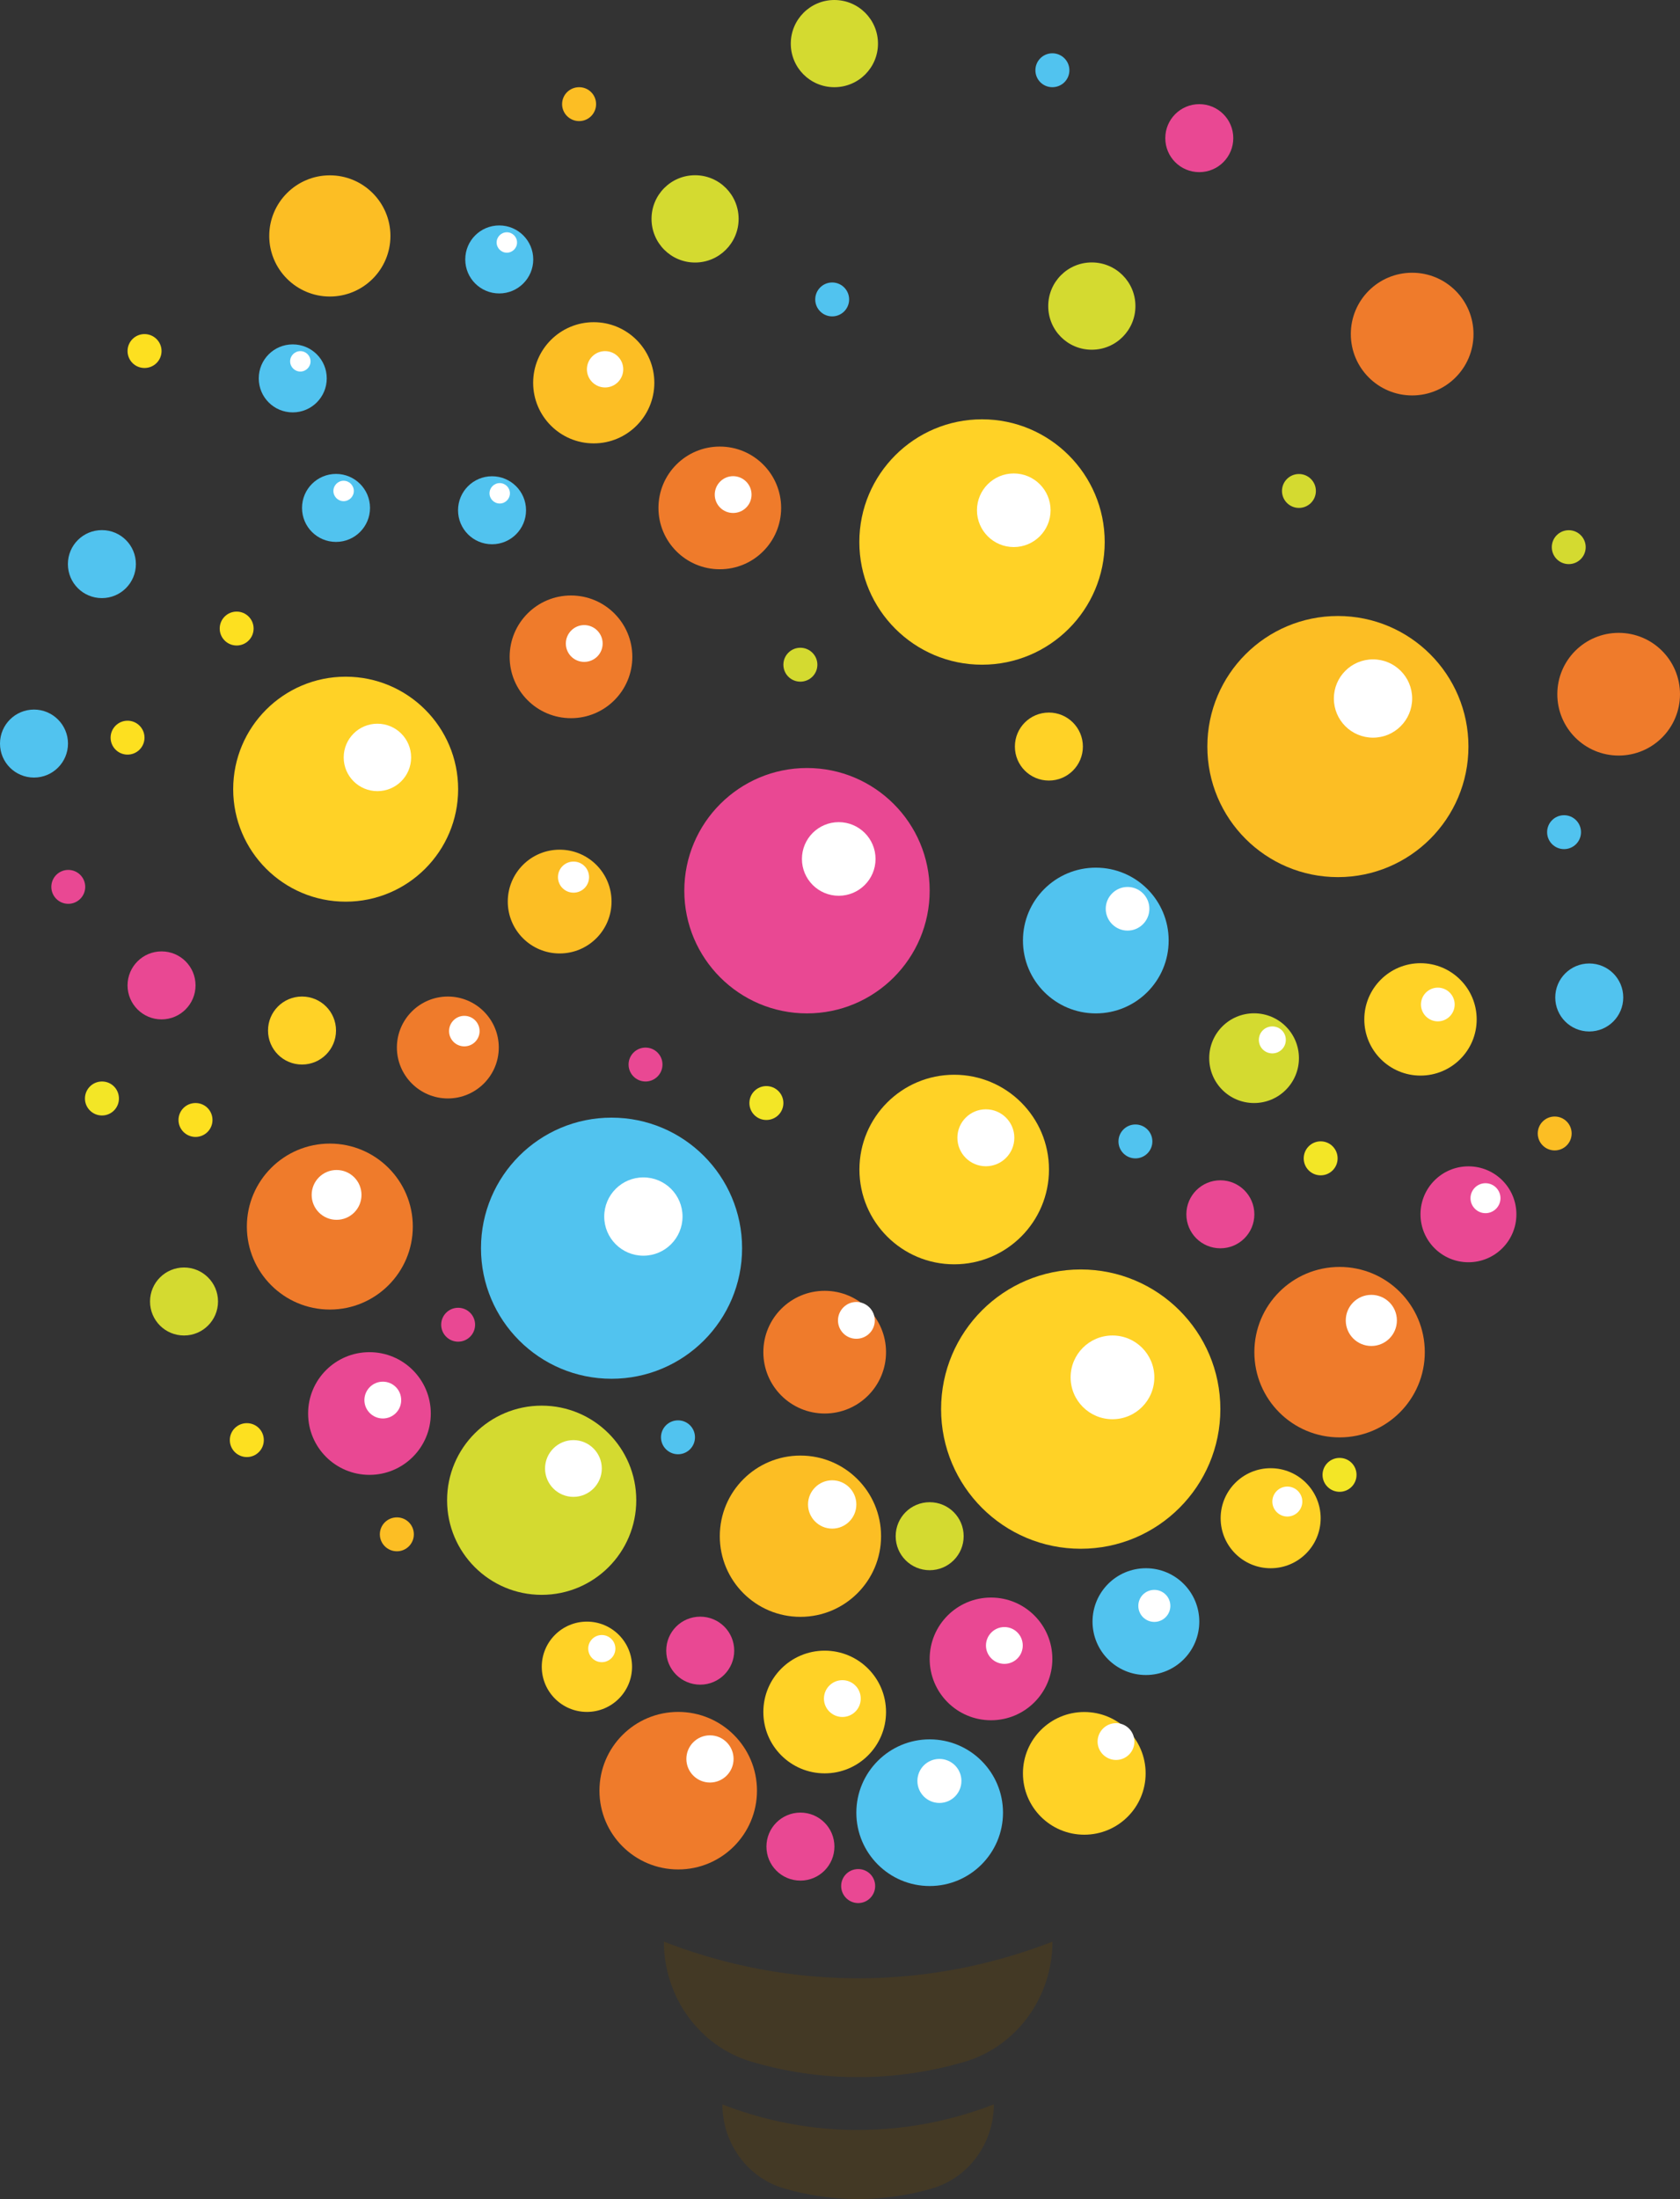 <?xml version="1.0" encoding="UTF-8"?>
<svg id="Layer_2" data-name="Layer 2" xmlns="http://www.w3.org/2000/svg" viewBox="0 0 179.39 234.79">
  <rect x="0" y="0" width="179.39" height="234.79" fill="#333333" stroke="none"/>
  <defs>
    <style>
      .cls-1 {
        fill: #fde020;
      }

      .cls-2 {
        fill: #fff;
      }

      .cls-3 {
        fill: #d4da30;
      }

      .cls-4 {
        fill: #ef7b2b;
      }

      .cls-5 {
        fill: #ffd226;
      }

      .cls-6 {
        fill: #51c3ef;
      }

      .cls-7 {
        fill: #e94893;
      }

      .cls-8 {
        fill: #fcbe24;
      }

      .cls-9 {
        fill: #433925;
      }

      .cls-10 {
        fill: #f3e626;
      }
    </style>
  </defs>
  <g id="Layer_1-2" data-name="Layer 1">
    <g>
      <path class="cls-9" d="m91.17,211.22c-8.19-.07-15.06-1.88-20.28-3.91h0c0,5.87,3.76,11.18,9.39,12.83,3.13.92,6.84,1.6,11.03,1.63,4.43.04,8.34-.66,11.62-1.61,5.66-1.65,9.45-6.96,9.45-12.85-5.41,2.1-12.61,3.98-21.2,3.91"/>
      <path class="cls-9" d="m91.31,227.42c-5.72-.05-10.52-1.31-14.17-2.73h0c0,4.1,2.63,7.81,6.56,8.96,2.19.64,4.78,1.12,7.71,1.14,3.09.02,5.83-.46,8.11-1.13,3.95-1.15,6.6-4.86,6.6-8.98-3.78,1.47-8.81,2.78-14.81,2.73"/>
      <path class="cls-8" d="m69.87,40.87c0,3.57-2.9,6.47-6.47,6.47s-6.47-2.9-6.47-6.47,2.9-6.47,6.47-6.47,6.47,2.9,6.47,6.47"/>
      <path class="cls-8" d="m41.69,25.19c0,3.58-2.9,6.47-6.47,6.47s-6.47-2.9-6.47-6.47,2.9-6.47,6.47-6.47,6.47,2.9,6.47,6.47"/>
      <path class="cls-5" d="m130.31,150.45c0,8.23-6.67,14.91-14.91,14.91s-14.91-6.67-14.91-14.91,6.68-14.91,14.91-14.91,14.91,6.67,14.91,14.91"/>
      <path class="cls-5" d="m117.96,57.87c0,7.23-5.87,13.1-13.1,13.1s-13.1-5.87-13.1-13.1,5.87-13.1,13.1-13.1,13.1,5.87,13.1,13.1"/>
      <path class="cls-5" d="m112.01,124.87c0,5.59-4.53,10.12-10.12,10.12s-10.12-4.53-10.12-10.12,4.53-10.12,10.12-10.12,10.12,4.53,10.12,10.12"/>
      <path class="cls-8" d="m94.08,164.02c0,4.75-3.85,8.61-8.61,8.61s-8.61-3.85-8.61-8.61,3.85-8.61,8.61-8.61,8.61,3.85,8.61,8.61"/>
      <path class="cls-7" d="m99.27,95.1c0,7.23-5.87,13.1-13.1,13.1s-13.1-5.87-13.1-13.1,5.87-13.1,13.1-13.1,13.1,5.87,13.1,13.1"/>
      <path class="cls-7" d="m112.37,177.12c0,3.62-2.93,6.55-6.55,6.55s-6.55-2.93-6.55-6.55,2.93-6.55,6.55-6.55,6.55,2.93,6.55,6.55"/>
      <path class="cls-5" d="m94.61,182.79c0,3.62-2.93,6.55-6.55,6.55s-6.55-2.93-6.55-6.55,2.93-6.55,6.55-6.55,6.55,2.93,6.55,6.55"/>
      <path class="cls-4" d="m94.61,144.37c0,3.62-2.93,6.55-6.55,6.55s-6.55-2.93-6.55-6.55,2.93-6.55,6.55-6.55,6.55,2.93,6.55,6.55"/>
      <path class="cls-4" d="m157.34,35.67c0,3.62-2.93,6.55-6.55,6.55s-6.55-2.93-6.55-6.55,2.93-6.55,6.55-6.55,6.55,2.93,6.55,6.55"/>
      <path class="cls-4" d="m179.39,74.12c0,3.62-2.93,6.55-6.55,6.55s-6.55-2.93-6.55-6.55,2.93-6.55,6.55-6.55,6.55,2.93,6.55,6.55"/>
      <path class="cls-6" d="m128.06,173.14c0,3.15-2.55,5.7-5.7,5.7s-5.7-2.55-5.7-5.7,2.55-5.7,5.7-5.7,5.7,2.55,5.7,5.7"/>
      <path class="cls-5" d="m67.49,177.96c0,2.66-2.16,4.82-4.82,4.82s-4.82-2.16-4.82-4.82,2.16-4.82,4.82-4.82,4.82,2.16,4.82,4.82"/>
      <path class="cls-7" d="m89.1,197.16c0,2-1.62,3.63-3.63,3.63s-3.63-1.62-3.63-3.63,1.63-3.63,3.63-3.63,3.63,1.62,3.63,3.63"/>
      <path class="cls-7" d="m78.4,176.24c0,2-1.62,3.63-3.63,3.63s-3.63-1.62-3.63-3.63,1.62-3.63,3.63-3.63,3.63,1.62,3.63,3.63"/>
      <path class="cls-4" d="m53.26,111.84c0,3.01-2.44,5.44-5.44,5.44s-5.44-2.44-5.44-5.44,2.44-5.44,5.44-5.44,5.44,2.44,5.44,5.44"/>
      <path class="cls-1" d="m22.69,119.58c0,1-.81,1.81-1.81,1.81s-1.82-.81-1.82-1.81.81-1.81,1.82-1.81,1.81.81,1.81,1.81"/>
      <path class="cls-1" d="m17.25,37.48c0,1-.81,1.81-1.82,1.81s-1.81-.81-1.81-1.81.81-1.81,1.81-1.81,1.82.81,1.82,1.81"/>
      <path class="cls-1" d="m15.43,78.76c0,1-.81,1.81-1.81,1.81s-1.81-.81-1.81-1.81.81-1.81,1.81-1.81,1.81.81,1.81,1.81"/>
      <path class="cls-1" d="m27.08,67.11c0,1-.81,1.81-1.81,1.81s-1.81-.81-1.81-1.81.81-1.81,1.81-1.81,1.81.81,1.81,1.81"/>
      <path class="cls-1" d="m28.17,153.76c0,1-.81,1.81-1.81,1.81s-1.82-.81-1.82-1.81.81-1.81,1.82-1.81,1.81.81,1.81,1.81"/>
      <path class="cls-8" d="m44.19,163.82c0,1-.81,1.81-1.81,1.81s-1.82-.81-1.82-1.81.81-1.81,1.82-1.81,1.81.81,1.81,1.81"/>
      <path class="cls-8" d="m167.82,121.02c0,1-.81,1.81-1.81,1.81s-1.81-.81-1.81-1.81.81-1.81,1.81-1.81,1.81.81,1.81,1.81"/>
      <path class="cls-8" d="m63.65,11.12c0,1-.81,1.81-1.81,1.81s-1.82-.81-1.82-1.81.81-1.81,1.82-1.81,1.81.81,1.81,1.81"/>
      <path class="cls-7" d="m93.45,201.37c0,1-.81,1.82-1.81,1.82s-1.82-.81-1.82-1.82.81-1.81,1.82-1.81,1.81.81,1.81,1.81"/>
      <path class="cls-10" d="m144.85,157.47c0,1-.81,1.81-1.81,1.81s-1.82-.81-1.82-1.81.81-1.81,1.82-1.81,1.81.81,1.81,1.81"/>
      <path class="cls-10" d="m142.83,123.68c0,1-.81,1.81-1.81,1.81s-1.81-.81-1.81-1.81.81-1.82,1.81-1.82,1.81.81,1.81,1.82"/>
      <path class="cls-10" d="m12.7,117.29c0,1-.81,1.81-1.81,1.81s-1.82-.81-1.82-1.81.81-1.82,1.82-1.82,1.81.81,1.81,1.82"/>
      <path class="cls-10" d="m83.65,117.77c0,1-.81,1.81-1.82,1.81s-1.81-.81-1.81-1.81.81-1.81,1.81-1.81,1.82.81,1.82,1.81"/>
      <path class="cls-6" d="m74.21,153.46c0,1-.81,1.81-1.81,1.81s-1.82-.81-1.82-1.81.81-1.81,1.82-1.81,1.81.81,1.81,1.81"/>
      <path class="cls-6" d="m90.67,31.97c0,1-.81,1.81-1.81,1.81s-1.81-.81-1.81-1.81.81-1.81,1.81-1.81,1.81.81,1.81,1.81"/>
      <path class="cls-6" d="m114.19,7.5c0,1-.81,1.81-1.82,1.81s-1.81-.81-1.81-1.81.81-1.81,1.81-1.81,1.82.81,1.82,1.81"/>
      <path class="cls-7" d="m70.74,113.66c0,1-.81,1.81-1.81,1.81s-1.81-.81-1.81-1.81.81-1.81,1.81-1.81,1.81.81,1.81,1.81"/>
      <path class="cls-7" d="m9.1,94.69c0,1-.81,1.81-1.81,1.81s-1.81-.81-1.81-1.81.81-1.81,1.81-1.81,1.81.81,1.81,1.81"/>
      <path class="cls-7" d="m50.73,141.44c0,1-.81,1.81-1.81,1.81s-1.81-.81-1.81-1.81.81-1.81,1.81-1.81,1.81.81,1.81,1.81"/>
      <path class="cls-3" d="m87.28,70.97c0,1-.81,1.81-1.82,1.81s-1.81-.81-1.81-1.81.81-1.81,1.81-1.81,1.82.81,1.82,1.81"/>
      <path class="cls-3" d="m140.51,52.42c0,1-.81,1.81-1.81,1.81s-1.81-.81-1.81-1.81.81-1.81,1.81-1.81,1.81.81,1.81,1.81"/>
      <path class="cls-3" d="m169.32,58.42c0,1-.81,1.81-1.81,1.81s-1.81-.81-1.81-1.81.81-1.81,1.81-1.81,1.81.81,1.81,1.81"/>
      <path class="cls-3" d="m102.9,164.02c0,2-1.62,3.63-3.63,3.63s-3.63-1.62-3.63-3.63,1.62-3.63,3.63-3.63,3.63,1.62,3.63,3.63"/>
      <path class="cls-3" d="m23.28,138.96c0,2-1.62,3.63-3.63,3.63s-3.63-1.62-3.63-3.63,1.63-3.63,3.63-3.63,3.63,1.62,3.63,3.63"/>
      <path class="cls-5" d="m141.02,162.1c0,2.95-2.39,5.34-5.34,5.34s-5.34-2.39-5.34-5.34,2.39-5.34,5.34-5.34,5.34,2.39,5.34,5.34"/>
      <path class="cls-5" d="m35.88,110.03c0,2-1.62,3.63-3.63,3.63s-3.63-1.62-3.63-3.63,1.62-3.63,3.63-3.63,3.63,1.62,3.63,3.63"/>
      <path class="cls-7" d="m133.94,129.65c0,2.01-1.62,3.63-3.63,3.63s-3.63-1.62-3.63-3.63,1.63-3.63,3.63-3.63,3.63,1.63,3.63,3.63"/>
      <path class="cls-7" d="m131.69,14.75c0,2-1.62,3.63-3.63,3.63s-3.63-1.62-3.63-3.63,1.63-3.63,3.63-3.63,3.63,1.62,3.63,3.63"/>
      <path class="cls-8" d="m65.3,96.26c0,3.06-2.48,5.54-5.54,5.54s-5.54-2.48-5.54-5.54,2.48-5.54,5.54-5.54,5.54,2.48,5.54,5.54"/>
      <path class="cls-5" d="m115.63,79.71c0,2-1.62,3.63-3.63,3.63s-3.63-1.62-3.63-3.63,1.62-3.63,3.63-3.63,3.63,1.63,3.63,3.63"/>
      <path class="cls-6" d="m39.51,54.23c0,2-1.62,3.63-3.63,3.63s-3.63-1.62-3.63-3.63,1.63-3.63,3.63-3.63,3.63,1.62,3.63,3.63"/>
      <path class="cls-6" d="m173.33,106.5c0,2-1.62,3.63-3.63,3.63s-3.63-1.63-3.63-3.63,1.62-3.63,3.63-3.63,3.63,1.62,3.63,3.63"/>
      <path class="cls-6" d="m14.51,60.23c0,2-1.62,3.63-3.63,3.63s-3.63-1.62-3.63-3.63,1.62-3.63,3.63-3.63,3.63,1.62,3.63,3.63"/>
      <path class="cls-6" d="m7.26,79.39c0,2-1.62,3.63-3.63,3.63s-3.63-1.62-3.63-3.63,1.63-3.63,3.63-3.63,3.63,1.63,3.63,3.63"/>
      <path class="cls-6" d="m168.82,88.85c0,1-.81,1.81-1.81,1.81s-1.81-.81-1.81-1.81.81-1.81,1.81-1.81,1.81.81,1.81,1.81"/>
      <path class="cls-6" d="m123.05,121.87c0,1-.81,1.81-1.81,1.81s-1.81-.81-1.81-1.81.81-1.81,1.81-1.81,1.81.81,1.81,1.81"/>
      <path class="cls-7" d="m161.92,129.65c0,2.83-2.29,5.12-5.12,5.12s-5.12-2.29-5.12-5.12,2.29-5.12,5.12-5.12,5.12,2.29,5.12,5.12"/>
      <path class="cls-7" d="m20.88,105.21c0,2-1.63,3.63-3.63,3.63s-3.63-1.63-3.63-3.63,1.62-3.63,3.63-3.63,3.63,1.62,3.63,3.63"/>
      <path class="cls-8" d="m156.8,79.71c0,7.7-6.24,13.94-13.94,13.94s-13.94-6.24-13.94-13.94,6.24-13.94,13.94-13.94,13.94,6.24,13.94,13.94"/>
      <path class="cls-6" d="m79.24,133.27c0,7.7-6.24,13.94-13.94,13.94s-13.94-6.24-13.94-13.94,6.24-13.94,13.94-13.94,13.94,6.24,13.94,13.94"/>
      <path class="cls-6" d="m107.1,193.54c0,4.32-3.51,7.83-7.83,7.83s-7.83-3.51-7.83-7.83,3.51-7.83,7.83-7.83,7.83,3.5,7.83,7.83"/>
      <path class="cls-6" d="m124.79,100.42c0,4.3-3.48,7.78-7.78,7.78s-7.78-3.48-7.78-7.78,3.48-7.78,7.78-7.78,7.78,3.48,7.78,7.78"/>
      <path class="cls-3" d="m138.7,112.98c0,2.64-2.14,4.79-4.79,4.79s-4.79-2.14-4.79-4.79,2.14-4.79,4.79-4.79,4.79,2.14,4.79,4.79"/>
      <path class="cls-7" d="m46,150.92c0,3.62-2.93,6.55-6.55,6.55s-6.55-2.93-6.55-6.55,2.93-6.55,6.55-6.55,6.55,2.93,6.55,6.55"/>
      <path class="cls-4" d="m83.41,54.23c0,3.62-2.93,6.55-6.55,6.55s-6.55-2.93-6.55-6.55,2.93-6.55,6.55-6.55,6.55,2.93,6.55,6.55"/>
      <path class="cls-4" d="m80.83,191.19c0,4.64-3.76,8.41-8.41,8.41s-8.41-3.76-8.41-8.41,3.76-8.41,8.41-8.41,8.41,3.76,8.41,8.41"/>
      <path class="cls-4" d="m44.08,130.96c0,4.89-3.97,8.86-8.86,8.86s-8.86-3.97-8.86-8.86,3.97-8.86,8.86-8.86,8.86,3.97,8.86,8.86"/>
      <path class="cls-5" d="m122.33,189.34c0,3.62-2.93,6.55-6.55,6.55s-6.55-2.93-6.55-6.55,2.93-6.55,6.55-6.55,6.55,2.93,6.55,6.55"/>
      <path class="cls-5" d="m48.92,84.26c0,6.63-5.38,12.01-12.01,12.01s-12.01-5.38-12.01-12.01,5.38-12.01,12.01-12.01,12.01,5.38,12.01,12.01"/>
      <path class="cls-4" d="m152.14,144.37c0,5.02-4.07,9.1-9.1,9.1s-9.1-4.07-9.1-9.1,4.07-9.1,9.1-9.1,9.1,4.07,9.1,9.1"/>
      <path class="cls-3" d="m67.94,160.18c0,5.58-4.52,10.1-10.1,10.1s-10.1-4.52-10.1-10.1,4.52-10.1,10.1-10.1,10.1,4.52,10.1,10.1"/>
      <path class="cls-3" d="m121.24,32.68c0,2.57-2.08,4.66-4.66,4.66s-4.65-2.08-4.65-4.66,2.08-4.66,4.65-4.66,4.66,2.08,4.66,4.66"/>
      <path class="cls-3" d="m78.87,23.37c0,2.57-2.08,4.66-4.65,4.66s-4.65-2.08-4.65-4.66,2.08-4.66,4.65-4.66,4.65,2.08,4.65,4.66"/>
      <path class="cls-3" d="m93.75,4.66c0,2.57-2.08,4.65-4.66,4.65s-4.65-2.08-4.65-4.65,2.08-4.66,4.65-4.66,4.66,2.08,4.66,4.66"/>
      <path class="cls-5" d="m157.68,108.84c0,3.32-2.69,6-6,6s-6-2.69-6-6,2.69-6,6-6,6,2.69,6,6"/>
      <path class="cls-2" d="m66.55,39.43c0,1.07-.87,1.94-1.94,1.94s-1.94-.87-1.94-1.94.87-1.94,1.94-1.94,1.94.87,1.94,1.94"/>
      <path class="cls-2" d="m123.26,147.06c0,2.47-2,4.47-4.47,4.47s-4.47-2-4.47-4.47,2-4.47,4.47-4.47,4.47,2,4.47,4.47"/>
      <path class="cls-2" d="m112.18,54.48c0,2.17-1.76,3.93-3.93,3.93s-3.93-1.76-3.93-3.93,1.76-3.93,3.93-3.93,3.93,1.76,3.93,3.93"/>
      <path class="cls-2" d="m108.31,121.48c0,1.68-1.36,3.04-3.04,3.04s-3.04-1.36-3.04-3.04,1.36-3.04,3.04-3.04,3.04,1.36,3.04,3.04"/>
      <path class="cls-2" d="m91.44,160.63c0,1.43-1.16,2.58-2.58,2.58s-2.58-1.16-2.58-2.58,1.16-2.58,2.58-2.58,2.58,1.16,2.58,2.58"/>
      <path class="cls-2" d="m93.49,91.71c0,2.17-1.76,3.93-3.93,3.93s-3.93-1.76-3.93-3.93,1.76-3.93,3.93-3.93,3.93,1.76,3.93,3.93"/>
      <path class="cls-2" d="m109.21,175.69c0,1.09-.88,1.96-1.96,1.96s-1.97-.88-1.97-1.96.88-1.97,1.97-1.97,1.96.88,1.96,1.97"/>
      <path class="cls-2" d="m91.91,181.36c0,1.09-.88,1.96-1.96,1.96s-1.97-.88-1.97-1.96.88-1.97,1.97-1.97,1.96.88,1.96,1.97"/>
      <path class="cls-2" d="m93.41,140.98c0,1.09-.88,1.96-1.97,1.96s-1.96-.88-1.96-1.96.88-1.97,1.96-1.97,1.97.88,1.97,1.97"/>
      <path class="cls-2" d="m124.97,171.46c0,.94-.77,1.71-1.71,1.71s-1.71-.76-1.71-1.71.76-1.71,1.71-1.71,1.71.77,1.71,1.71"/>
      <path class="cls-2" d="m65.71,176.02c0,.8-.65,1.45-1.45,1.45s-1.45-.65-1.45-1.45.65-1.45,1.45-1.45,1.45.65,1.45,1.45"/>
      <path class="cls-2" d="m51.21,110.09c0,.9-.73,1.63-1.63,1.63s-1.63-.73-1.63-1.63.73-1.63,1.63-1.63,1.63.73,1.63,1.63"/>
      <path class="cls-2" d="m139.06,160.32c0,.89-.72,1.6-1.6,1.6s-1.6-.72-1.6-1.6.72-1.6,1.6-1.6,1.6.72,1.6,1.6"/>
      <path class="cls-2" d="m160.22,127.93c0,.88-.72,1.6-1.6,1.6s-1.6-.72-1.6-1.6.72-1.6,1.6-1.6,1.6.72,1.6,1.6"/>
      <path class="cls-2" d="m62.9,93.65c0,.92-.74,1.66-1.66,1.66s-1.66-.74-1.66-1.66.74-1.66,1.66-1.66,1.66.74,1.66,1.66"/>
      <path class="cls-2" d="m37.78,52.42c0,.6-.49,1.09-1.09,1.09s-1.09-.49-1.09-1.09.49-1.09,1.09-1.09,1.09.49,1.09,1.09"/>
      <path class="cls-6" d="m56.17,54.48c0,2-1.62,3.63-3.63,3.63s-3.63-1.62-3.63-3.63,1.63-3.63,3.63-3.63,3.63,1.62,3.63,3.63"/>
      <path class="cls-2" d="m54.45,52.67c0,.6-.49,1.09-1.09,1.09s-1.09-.49-1.09-1.09.49-1.09,1.09-1.09,1.09.49,1.09,1.09"/>
      <path class="cls-6" d="m34.89,40.4c0,2-1.62,3.63-3.63,3.63s-3.63-1.62-3.63-3.63,1.62-3.63,3.63-3.63,3.63,1.62,3.63,3.63"/>
      <path class="cls-2" d="m33.16,38.58c0,.6-.49,1.09-1.09,1.09s-1.09-.49-1.09-1.09.49-1.09,1.09-1.09,1.09.49,1.09,1.09"/>
      <path class="cls-6" d="m56.94,27.7c0,2-1.62,3.63-3.63,3.63s-3.63-1.62-3.63-3.63,1.62-3.63,3.63-3.63,3.63,1.63,3.63,3.63"/>
      <path class="cls-2" d="m55.21,25.89c0,.6-.49,1.09-1.09,1.09s-1.09-.49-1.09-1.09.49-1.09,1.09-1.09,1.09.49,1.09,1.09"/>
      <path class="cls-2" d="m150.79,74.58c0,2.31-1.87,4.18-4.18,4.18s-4.18-1.87-4.18-4.18,1.87-4.18,4.18-4.18,4.18,1.87,4.18,4.18"/>
      <path class="cls-2" d="m72.88,129.89c0,2.31-1.87,4.18-4.18,4.18s-4.18-1.87-4.18-4.18,1.87-4.18,4.18-4.18,4.18,1.87,4.18,4.18"/>
      <path class="cls-2" d="m102.66,190.15c0,1.3-1.05,2.35-2.35,2.35s-2.35-1.05-2.35-2.35,1.05-2.35,2.35-2.35,2.35,1.05,2.35,2.35"/>
      <path class="cls-2" d="m122.73,97.03c0,1.29-1.05,2.33-2.33,2.33s-2.33-1.05-2.33-2.33,1.05-2.33,2.33-2.33,2.33,1.04,2.33,2.33"/>
      <path class="cls-2" d="m137.3,111.03c0,.79-.64,1.44-1.44,1.44s-1.44-.64-1.44-1.44.64-1.44,1.44-1.44,1.44.64,1.44,1.44"/>
      <path class="cls-2" d="m42.84,149.49c0,1.09-.88,1.96-1.96,1.96s-1.97-.88-1.97-1.96.88-1.97,1.97-1.97,1.96.88,1.96,1.97"/>
      <path class="cls-2" d="m80.25,52.81c0,1.09-.88,1.96-1.97,1.96s-1.96-.88-1.96-1.96.88-1.97,1.96-1.97,1.97.88,1.97,1.97"/>
      <path class="cls-4" d="m67.52,70.13c0,3.62-2.93,6.55-6.55,6.55s-6.55-2.93-6.55-6.55,2.93-6.55,6.55-6.55,6.55,2.93,6.55,6.55"/>
      <path class="cls-2" d="m64.35,68.71c0,1.09-.88,1.96-1.97,1.96s-1.96-.88-1.96-1.96.88-1.97,1.96-1.97,1.97.88,1.97,1.97"/>
      <path class="cls-2" d="m78.33,187.8c0,1.39-1.13,2.52-2.52,2.52s-2.52-1.13-2.52-2.52,1.13-2.52,2.52-2.52,2.52,1.13,2.52,2.52"/>
      <path class="cls-2" d="m38.6,127.58c0,1.47-1.19,2.66-2.66,2.66s-2.66-1.19-2.66-2.66,1.19-2.66,2.66-2.66,2.66,1.19,2.66,2.66"/>
      <path class="cls-2" d="m121.13,185.95c0,1.09-.88,1.96-1.96,1.96s-1.97-.88-1.97-1.96.88-1.97,1.97-1.97,1.96.88,1.96,1.97"/>
      <path class="cls-2" d="m43.9,80.87c0,1.99-1.61,3.6-3.6,3.6s-3.6-1.61-3.6-3.6,1.61-3.6,3.6-3.6,3.6,1.61,3.6,3.6"/>
      <path class="cls-2" d="m149.16,140.98c0,1.51-1.22,2.73-2.73,2.73s-2.73-1.22-2.73-2.73,1.22-2.73,2.73-2.73,2.73,1.22,2.73,2.73"/>
      <path class="cls-2" d="m64.26,156.79c0,1.67-1.36,3.03-3.03,3.03s-3.03-1.36-3.03-3.03,1.36-3.03,3.03-3.03,3.03,1.36,3.03,3.03"/>
      <path class="cls-2" d="m155.33,107.25c0,.99-.81,1.8-1.8,1.8s-1.8-.81-1.8-1.8.81-1.8,1.8-1.8,1.8.81,1.8,1.8"/>
    </g>
  </g>
</svg>
